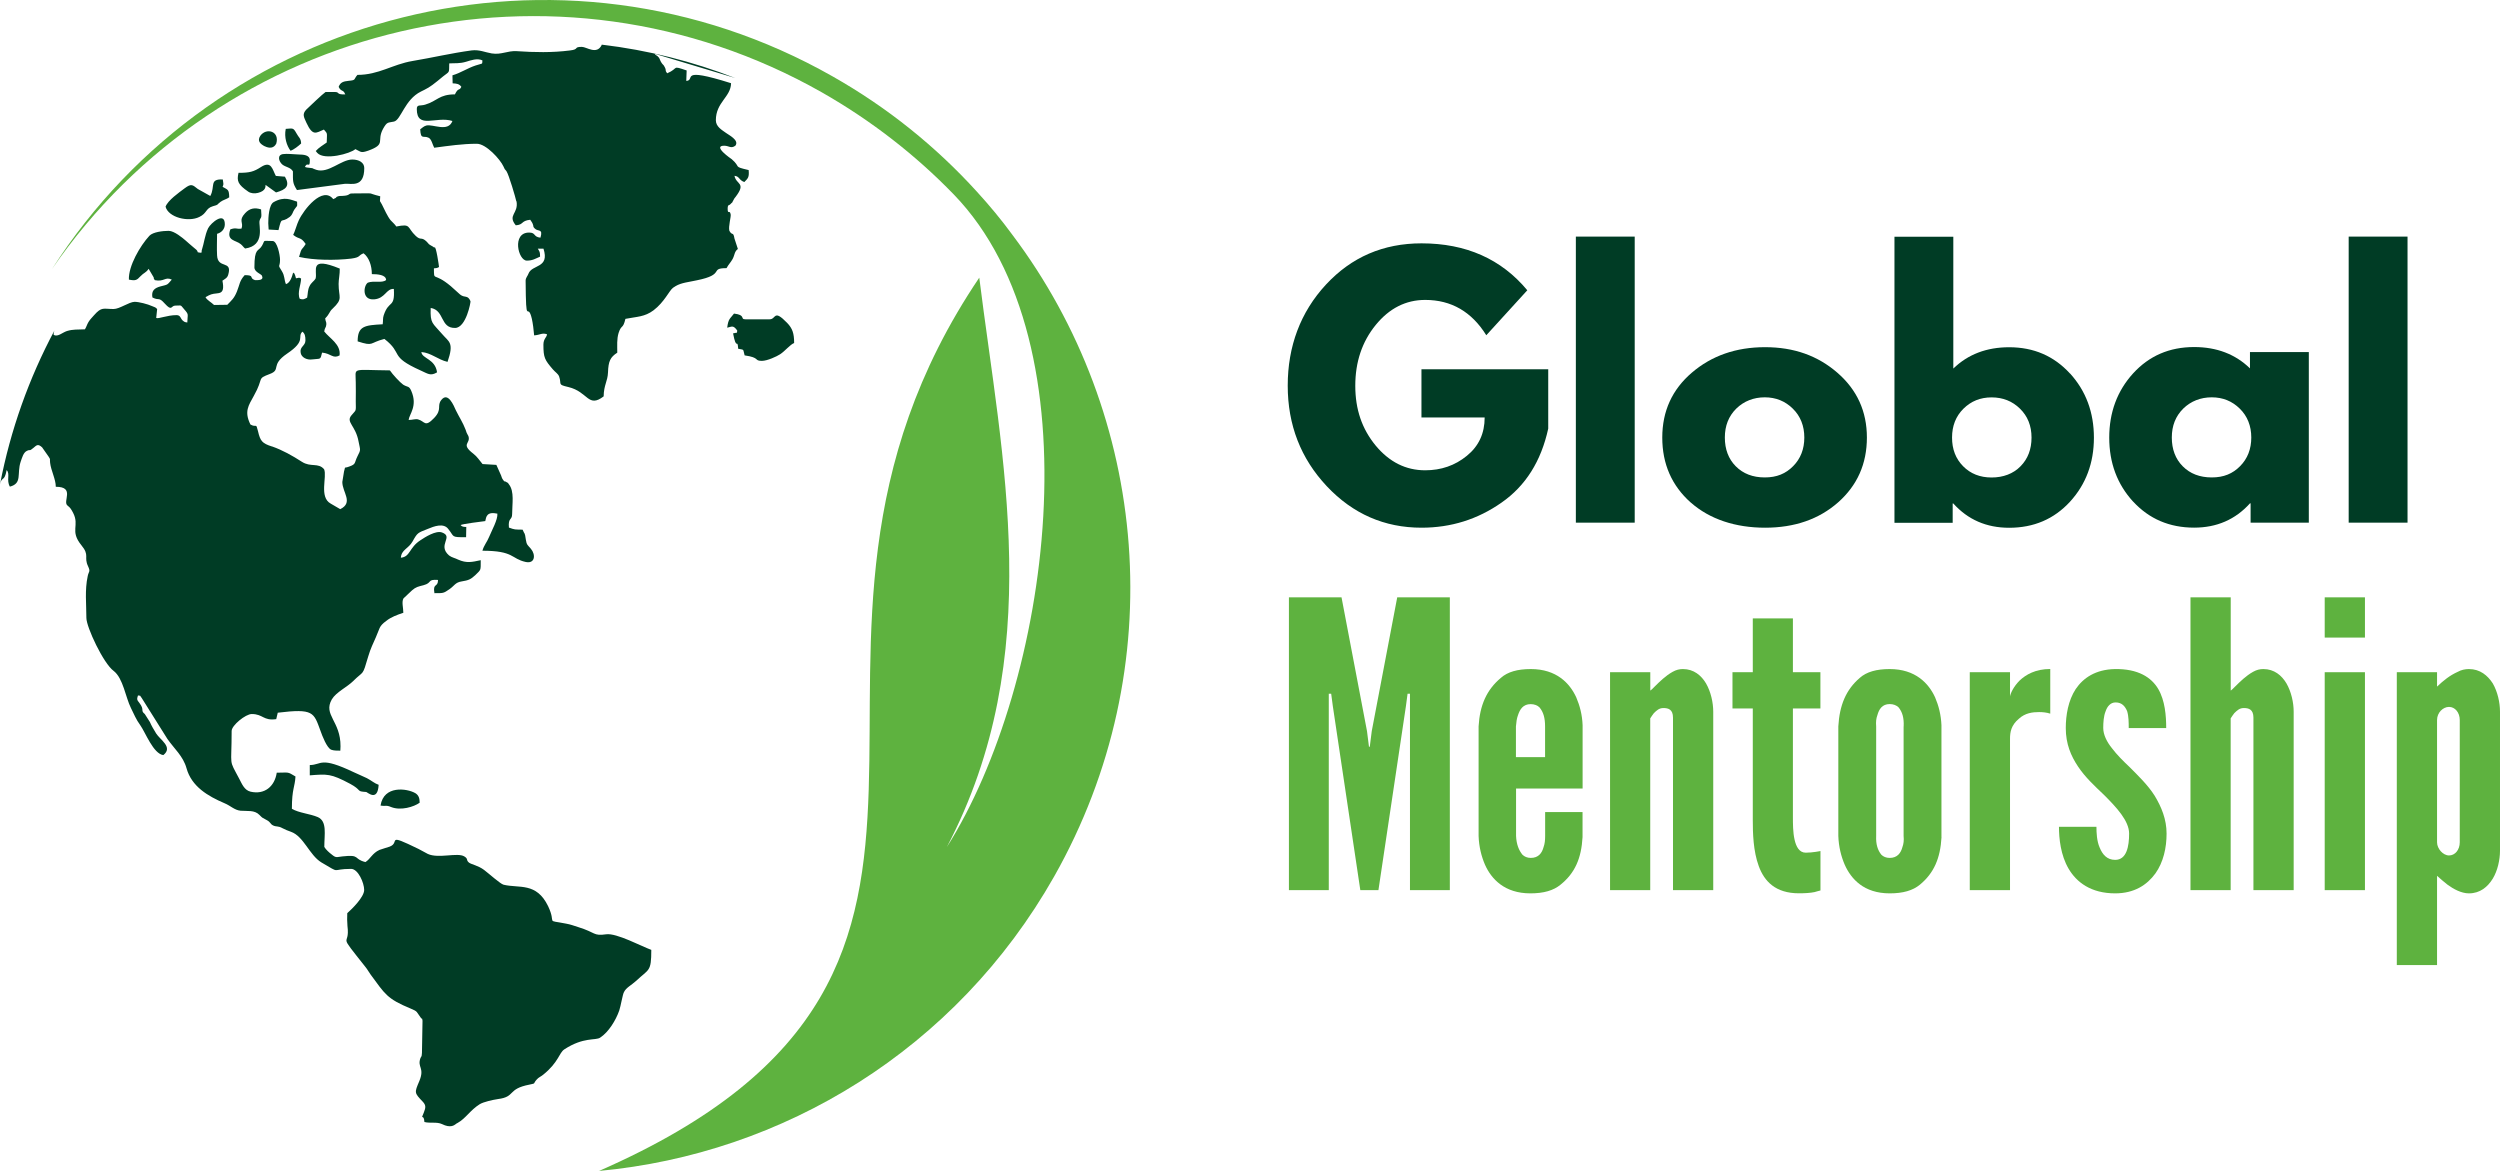<?xml version="1.0" encoding="UTF-8"?>
<svg xmlns="http://www.w3.org/2000/svg" id="Layer_1" viewBox="0 0 396.34 185.65">
  <path d="M94.94,185.65c74.11-32.43,19.88-81.71,60.31-141.63,3.58,28.72,10.77,59.89-5.14,90.27,16.26-25.68,24.14-79.67,1.08-103.48-6.01-6.2-13.02-11.68-20.9-16.17C88.14-9.27,35.2,3.44,8.23,42.67,34.63,1.44,88.93-12.34,131.98,12.1c8.78,4.97,16.42,11.17,22.85,18.24,2.01,2.2,3.91,4.48,5.65,6.86,21.59,28.66,25.43,68.53,6.65,101.74-15.57,27.49-42.99,43.99-72.19,46.7" style="fill:#5eb23f; fill-rule:evenodd; stroke-width:0px;"></path>
  <path d="M45.3,20.44c-.27,1.32.15,2.65.76,3.46.54-.18,1.26-.76,1.68-1.15-.03-.87-.39-.93-.75-1.63-.52-.93-.57-.75-1.69-.69h0ZM41.96,23.18c.72.36,1.45.36,1.84-.42.57-1.98-1.59-2.56-2.53-1.23-.54.81,0,1.3.69,1.66h0ZM41.15,35.01c.18-.72.39-.15.24-1.81-1.02-.33-1.81-.18-2.53.6-1.11,1.2-.21,1.42-.57,2.44-.9.12-.78-.21-1.77.12-.69,1.84.87,1.69,1.65,2.35.3.24.42.48.69.69,3.28-.48,2.1-3.67,2.29-4.4h0ZM47.1,31.97c-.93-.27-1.98-.9-3.69.06-.79.39-.88,2.5-.88,3.37l.06.99,1.56.09c.57-2.35.33-.99,1.77-2.08.51-.42.45-.75.76-1.2.48-.72.45-.27.42-1.23h0ZM46.44,27.15c0,1.63-.06,1.87.64,2.98l7.6-.99c.96-.09,3.07.69,3.07-2.5,0-.87-.84-1.35-1.9-1.35-1.77,0-3.79,2.26-5.71,1.63-1.03-.33.03-.18-1.47-.36l-.12-.03-.21-.06c.42-.93.78.3.78-1.05,0-.88-1.02-.91-1.83-.93-.9-.03-1.68-.15-2.43-.06-.93.15-.69,1.11-.13,1.63.52.45,1.35.45,1.71,1.11v-.02h0ZM37.81,27.42c-.3,1.27-.09,1.84,1.53,2.95.36.27.99.36,1.56.21,1.3-.33,1.18-1.03,1.2-1.27l1.66,1.2c1.59-.45,2.26-1.03,1.41-2.5l-1.44-.12c-.54-.99-.69-2.47-2.34-1.42-1.17.76-1.81.93-3.58.93v.02ZM26.24,32.75c.45,1.74,3.64,2.5,5.35,1.65,1.27-.6.96-1.35,2.17-1.71.99-.27.51-.18,1.2-.69.39-.3,1.05-.45,1.38-.72-.03-1.29-.21-1.17-1.05-1.66.18-.48.15-.3.03-1.17-2.2-.09-1.15,1.08-1.98,2.62l-1.98-1.11c-.84-.66-1.02-.9-2.07-.12-.96.72-2.65,1.9-3.04,2.92h-.01ZM65.8,125.72c-1.27-.72-4.96-1.27-5.47,1.99.88.15.84-.12,1.69.24,1.53.6,3.6-.03,4.51-.69,0-.6-.09-1.17-.72-1.54h0ZM60.03,124.42c-.69-.24-1.11-.66-1.86-1.05-.66-.33-1.44-.63-2.05-.93-5.44-2.59-5.05-1.17-7.01-1.15v1.63c2.8-.21,3.31-.3,6.41,1.35,1.77.96,1.05,1.17,2.16,1.26l.39.03c.21.06,1.81,1.59,1.96-1.15h0ZM115.29,51.95c.78-.18.96-.42,1.59.45-.12.51.21.24-.66.45.54,2.89.69.66.81,2.44,1.02.21.72-.03,1.02,1.05,2.53.36,1.44.87,2.74.87.84,0,2.34-.69,2.89-1.05.75-.48,1.59-1.54,2.22-1.78,0-1.54-.27-2.32-1.11-3.19-2.19-2.26-1.71-.57-2.77-.57h-3.85c-.9,0,.15-.67-1.8-.91-.63.84-.9.78-1.08,2.23h0ZM81.89,31.93c.33,1.96-1.47,2.14-.12,3.79,1.29-.09.78-.72,2.29-.88.18.3.24.3.39.64.21.51-.03.39.33.75.51.54,1.35-.06.9,1.45-1.17-.12-.69-.81-1.8-.81-2.77,0-1.74,4.45-.36,4.45.93,0,1.38-.33,2.1-.63,0-.76-.06-.76-.36-1.27h.9c1.02,3.16-1.83,2.47-2.38,3.97-.12.36-.45.64-.45,1.11.06,7.71.3,3.1.99,6.05.15.66.3,1.81.36,2.62.96-.06,1.23-.45,2.04-.18-.03.51-.57.69-.57,1.66,0,2.05.21,2.41,1.5,3.91.39.46.81.67.99,1.12.45,1.29-.33,1.26,1.47,1.68,3.16.76,3.09,3.38,5.59,1.48.03-1.84.63-2.35.69-3.8.06-1.78.36-2.41,1.47-3.13,0-1.15-.09-2.14.21-3.13.45-1.39.69-.54,1.08-2.23,1.86-.36,3.04-.3,4.45-1.35,1.74-1.32,2.47-3.1,3.1-3.58.03-.03.36-.24.42-.27.9-.54,2.14-.64,3.34-.91,4.63-.93,1.92-1.93,4.72-1.93.3-.57.66-.9.96-1.44.36-.66.27-1.18.84-1.6l-.54-1.65c-.21-1.2-.33-.36-.81-1.23-.18-.69.28-2.2.21-2.59-.15-.84-.48.09-.48-.9,0-.72.24-.54.36-.66.27-.3.36-.33.33-.3.15-.18-.03.03.15-.27.24-.39.09-.27.42-.66,1.74-2.29.09-1.9-.18-3.34.84.09.66.66,1.56.99.6-.6.79-.76.69-1.9-2.58-.6-1.14-.39-2.68-1.72-.09-.06-3.13-2.14-1.2-2.14.78,0,1.05.51,1.77,0,.69-.88-1.14-1.75-1.47-2.02-.66-.48-1.62-.99-1.62-2.02,0-2.86,2.38-3.67,2.41-5.87-8.51-2.68-5.51-.48-7.1-.36l.06-1.66c-2.46-.84-1.17-.36-3.09.45-.42-.54-.06-.36-.39-.99-.24-.48-.27-.3-.51-.69-.21-.3-.27-.64-.42-.82-.27-.36-.48-.3-.66-.6l12.78,3.85c-6.73-2.62-13.83-4.43-21.22-5.3.03.03.06.03.06.03-.78,1.66-2.41.33-3.16.33-1.39,0-.33.39-1.9.57-2.83.36-5.63.3-8.42.11-1.51-.09-2.41.6-3.97.36-1.08-.18-1.96-.63-3.19-.48-3.31.45-6.14,1.14-9.38,1.68-3.19.54-5.32,2.2-8.72,2.2-.63.69-.15.84-1.39.94-.87.09-1.32.24-1.59.96.42.87.72.33,1.05,1.2-1.56.03-.78-.39-1.71-.39h-1.41c-.39.24-2.7,2.44-3.07,2.8-.66.72-.39,1.15.03,2.08,1.02,2.2,1.54,1.59,2.77,1.08.63.72.48.45.45,2.05-.54.39-1.27.81-1.74,1.35.03.03.18.24.24.3,1.11,1.23,5.26.12,6.04-.6.91.42.81.67,2.05.24,2.89-1.06,1.26-1.47,2.34-3.46.66-1.17.75-.93,1.74-1.15,1.11-.27,1.68-3.49,4.27-4.76,1.59-.75,2.13-1.27,3.52-2.41,1.05-.84.93-.42.96-2.05.87-.06,1.62.06,2.7-.27.69-.21,1.74-.6,2.56-.21-.03.72.06.42-1.08.81-1.35.45-2.34,1.17-3.67,1.56l.03,1.27c.66.03,1.05.09,1.38.55-.33.72-.45.03-1.02,1.2-2.53,0-2.77,1.05-4.72,1.63-.78.24-1.32-.09-1.32.69,0,3.28,3.09,1.08,5.65,1.9-.69,1.84-3.1.45-4.15.72-.42.12-.66.39-.96.6.09,1.72.51.94,1.32,1.33.48.21.63,1.11.9,1.59,2.26-.3,4.48-.63,6.76-.63,1.47,0,3.7,2.47,4.21,3.58.3.67.12.28.48.76.39.57,1.47,4.28,1.56,4.76l.04.04ZM57.63,40.15c.87.66,1.32,1.96,1.32,3.31.87,0,2.26.09,2.26.93-.6.54-1.95.06-2.89.42-.69.45-.99,2.8.99,2.65,1.8-.15,1.9-1.74,3.13-1.65.18,3.16-.78,1.65-1.62,4.21-.15.48-.06.78-.15,1.39-2.86.15-3.97.27-3.97,2.71,2.61.84,1.78.24,4.24-.39,3.07,2.38.63,2.71,5.74,5,1.15.51,1.56.93,2.61.3-.3-2.17-2.38-2.14-2.49-3.22,1.57.12,2.59,1.2,4.15,1.56,1.08-3.1.21-3.16-.81-4.36-1.59-1.86-1.95-1.66-1.86-4.19,2.22.36,1.47,3.22,3.88,3.17,1.74-.03,2.49-4.13,2.43-4.24-.45-1.06-.9-.45-1.65-1.06l-1.47-1.32c-2.8-2.35-2.65-.64-2.68-2.83.48-.03.57-.06.81-.21,0-.12-.48-3.49-.72-3.1-.03.06-.15-.06-.24-.13-.93-.51-.48-.3-1.08-.87-.81-.72-.81-.06-1.63-.81-1.47-1.39-.69-1.99-3.1-1.51-.27-.4-.54-.6-.9-.99-.48-.57-1.02-1.78-1.38-2.5-.45-.9-.3-.09-.27-1.3-2.56-.63-.27-.45-4.42-.45-.75,0-.24.33-1.59.39-.36.03-.42-.03-.75.09-.45.15.12.09-.69.42-1.68-2.14-4.69,1.66-5.47,3.38-.24.45-.66,1.93-.88,2.29,1.03.81,1.15.24,1.98,1.44-.63,1.06-.6.4-1.05,2.05,2.34.54,5.74.57,8.27.27,1.53-.21,1.05-.48,1.95-.84h0ZM43.11,70.77c1.71.6,3.24,1.47,4.75,2.44,1.41.91,2.58.09,3.52,1.18.51,1.17-.84,4.42,1.05,5.45l1.51.88c2.14-1.06.33-2.65.33-4.31l.27-1.66c.3-.96-.12-.42.81-.78,1.14-.4.78-.54,1.32-1.63.57-1.11.45-.91.18-2.32-.45-2.53-2.02-3.07-1.17-4.13.81-1.02.75-.45.72-2.29,0-.99.03-1.98,0-2.98,0-2.44-.84-1.96,5.41-1.9.42.63,1.59,1.9,2.1,2.26.72.45.93.15,1.29.99,1.05,2.41-.33,3.7-.42,4.61.63,0,1.11-.21,1.5-.09,1.11.3,1.05,1.35,2.56-.24,1.32-1.39.36-1.9,1.14-2.86,1.05-1.3,1.95.9,2.29,1.66.51,1.05,1.11,1.93,1.53,3.04.06.15.12.3.18.52.15.36.24.39.3.6.33,1.15-1.27,1.15.75,2.71.63.48.96,1.05,1.47,1.65l2.19.13.75,1.68c.06.18.15.48.28.64.6.78-.06.03.48.36.39.24.24.06.48.4.9,1.14.51,3.1.51,4.72,0,1.02-.66.51-.51,2.14.99.36.9.3,2.17.33.36.88.33.3.51,1.57.12.87.33.9.81,1.47.78.93.66,2.41-.84,2.08-2.34-.52-1.8-1.78-6.85-1.78.24-.88.72-1.35,1.05-2.17.42-1.03,1.41-2.77,1.32-3.71-1.68-.36-1.77.48-1.92,1.18-.48.06-3.64.45-3.91.63.21.27.48.3.9.3l-.03,1.63c-2.49,0-1.78-.03-2.86-1.35-.75-.93-2.22-.39-3.21.03-1.59.63-1.63.57-2.41,1.98-.66,1.18-1.78,1.3-1.86,2.59,1.51-.15,1.29-1.6,3.1-2.77.72-.48,2.46-1.6,3.43-1.23,1.89.69-.81,1.98,1.11,3.64.42.33.99.42,1.44.66,1.35.6,2.17.39,3.58.09,0,1.74.06,1.44-.87,2.38-.72.66-1.05.81-2.17.99-.99.15-1.14.69-1.92,1.23-.96.66-.96.63-2.38.63-.3-1.68.57-.84.57-2.1-1.8-.12-.84.45-2.31.84-.81.21-1.2.27-1.81.81l-1.35,1.27c-.33.54-.03,1.51-.03,2.29-.99.33-1.92.66-2.73,1.3-1.17.87-.99,1.17-1.63,2.59-.42.96-.84,1.78-1.2,3.01-.96,3.28-.66,2.2-2.38,3.91-.96.97-2.7,1.75-3.4,2.92-1.41,2.47,1.41,3.43,1.38,7.44l-.03.69c-.51,0-1.05,0-1.44-.15-.69-.27-1.44-2.23-1.71-3.01-1.08-2.92-1.08-3.55-6.77-2.86l-.24,1.02c-2.05.3-2.08-.81-3.88-.81-.99,0-3.19,1.81-3.19,2.68,0,5.93-.51,4.33,1.2,7.58.45.85.81,1.81,1.8,2.05,2.2.51,3.82-.81,4.15-3.01,1.98,0,1.63-.21,2.97.6-.09,1.69-.57,1.93-.57,5.12,1.08.66,2.85.78,4.11,1.32,1.51.67,1.03,2.74,1.03,4.73.24.42.81.93,1.14,1.17.75.64.81.42,1.74.33,2.92-.33,1.68.42,3.64.9.78-.48,1.08-1.41,2.23-1.93.48-.18,1.08-.33,1.59-.51,1.81-.66-.78-2.26,4.6.36l1.47.79c1.69.78,4.69-.27,5.78.39.69.42.21.54.75.99.42.3,1.44.45,2.38,1.15.69.51,2.58,2.22,3.1,2.35,2.49.6,5.2-.43,7.06,3.4,1.41,2.98-.57,2.1,2.85,2.77.72.13,1.15.3,1.9.54,2.86.88,2.38,1.45,4.45,1.15,1.63-.24,5.66,1.93,7.16,2.47,0,3.53-.36,2.98-2.4,4.91-.76.69-1.6,1.08-1.93,1.78-.21.33-.51,2.22-.75,2.92-.54,1.54-1.68,3.43-3.04,4.31-.72.48-2.61-.15-5.68,1.86-.84.57-.9,2.05-3.34,4.01-.45.36-.69.39-1.02.76-.66.72-.03.57-1.15.81-3.58.69-2.16,1.93-4.99,2.29-.87.13-2.28.45-2.89.81-1.51.94-2.22,2.26-3.52,2.98-.33.18-.03,0-.33.21-.21.15-.81.64-2.14-.03-.84-.39-1.83-.09-2.79-.33-.09-1.48-.69-.09-.09-1.51.33-.81.33-1.18-.18-1.72-1.35-1.41-1.32-1.41-.54-3.25.9-2.17-.36-2.14.18-3.65.18-.42.18-.06.24-.84l.09-5.09c-.12-.63.03-.06-.3-.51-.69-.9-.39-.93-1.59-1.42-3.79-1.56-4.06-2.31-6.34-5.39-.33-.45-.48-.78-.78-1.15-4.72-5.96-2.43-2.92-2.89-6.56-.06-.66-.06-1.33-.03-2.02.76-.67,2.68-2.56,2.68-3.68s-.96-3.34-2.07-3.34c-3.34,0-1.47.87-4.72-1.03-1.89-1.15-2.79-4.13-4.81-4.85-.48-.16-.93-.35-1.35-.57-.72-.4-.93-.18-1.47-.43-.51-.24-.36-.51-1.05-.87-.78-.45-.54-.21-1.14-.81-.78-.81-1.93-.57-2.98-.66-.96-.09-1.59-.79-2.53-1.18-2.67-1.14-5.23-2.65-6.04-5.54-.54-1.95-1.95-3.1-3.04-4.67l-4.06-6.47c-.45-.6-.06-.28-.6-.42-.21.63-.15.72.21,1.17.9,1.18.12,1.18.87,1.78l.81,1.27c.27.63.57,1.11.99,1.81.63,1.02,2.73,2.17,1.14,3.43-1.59-.21-2.83-3.58-3.67-4.76-.63-.84-1.02-1.81-1.47-2.71-.84-1.66-1.23-4.72-2.73-5.87-1.63-1.18-4.33-6.96-4.33-8.4,0-2.2-.27-4.4.21-6.63.15-.78.48-.66.06-1.56-.72-1.51.3-1.69-1.06-3.34-1.89-2.32-.24-3.07-1.32-5.15-.28-.51-.4-.78-.88-1.14-.84-.64,1.26-2.98-1.86-2.98,0-1.2-.75-2.53-.9-3.79-.09-.69.12-.45-.24-.99l-1.03-1.47c-.69-.64-.9-.3-1.38.09-.72.6-.39.18-.99.45-.6.24-.81,1.14-1.03,1.74-.63,1.9.3,3.43-1.71,3.95-.6-1.06.09-1.99-.51-2.63-.36,1.96-.75.91-1.05,2.26,1.66-8.64,4.6-16.83,8.63-24.39-.12.3-.15.54-.12.69.63.4,1.35-.36,2.1-.6.99-.3,1.65-.21,2.85-.27.27-.45.3-.72.57-1.17.27-.45.6-.72.87-1.06,1.23-1.39,1.47-.99,3.1-.99.96,0,2.43-1.11,3.33-1.14.69,0,2.08.36,2.8.69.54.21.45.15.78.45l-.15,1.42c.36.18,1.71-.45,3.22-.45.72,0,.57.6,1.11.96.24.18.27.15.6.21.03-1.35.3-1.2-.48-2.08-.69-.78-.3-.6-1.42-.6-.72,0-.48.99-1.68-.33-.99-1.11-.84-.39-1.95-.96-.21-1.11.39-1.51,1.26-1.75,1.3-.33,1.03-.21,1.81-1.08-1.05-.51-1.2.39-2.68.09-.42-.57,0-.03-.21-.48l-.78-1.32c-.45.66-.72.57-1.32,1.2-.54.6-.76.72-1.81.51-.09-2.14,1.78-5.36,3.25-6.95.57-.6,2.13-.78,3.06-.78.88,0,2.23,1.14,2.68,1.53.48.39.72.67,1.14.99l.57.48c.45.48-.15.33.69.48.03-.03.06-.12.06-.09.09.33.09-.21.09-.27.39-1.18.48-2.38,1.02-3.53.45-.87,2.65-2.71,2.65-.63,0,.78-.54,1.32-1.23,1.51,0,1.08-.06,2.35,0,3.4.09,2.23,2.44.72,1.78,3.04-.15.57-.51.69-.93.99.48,2.47-.69,1.81-1.78,2.17l-.36.15-.12.06-.21.12-.12.06s-.06.03-.09.06c.21.45.93.81,1.35,1.23l2.1-.03c.66-.69,1.08-.99,1.53-2.11.45-1.11.39-1.68,1.23-2.59,1.68,0,.6.45,1.63.79.51,0,1.44.06,1.11-.69-.12-.3-1.2-.57-1.2-1.33,0-3.19.63-2.44,1.2-3.43.57-.99-.06-.75,1.69-.75.72,0,1.17,2.22,1.17,2.95,0,1.35-.45.64.3,1.84.48.78.33,1.32.64,2.05.66-.21.96-1.15,1.14-1.84.12.12.18.15.21.15,0,.03,0,.09.09.24.06.15.09.36.15.52.54-.06.39-.18.81.03,0,.96-.64,2.26-.21,3.22.57.18.69.06,1.17-.18.12-.64.09-1.24.36-1.78.3-.66.69-.75.99-1.27.3-1.23-1.11-3.58,3.82-1.56.03.84-.18,1.71-.18,2.44,0,2.2.76,2.29-.96,3.92-.54.48-.42.78-1.17,1.54.09.66.21.48.18.99-.06.55-.24.42-.33,1.08.87,1.11,2.67,2.05,2.43,3.8-1.08.57-1.29-.3-2.77-.45-.3,1.21-.18.91-1.56,1.08-.87.13-1.71-.33-1.83-1.02-.21-1.03.75-1.09.75-1.99,0-.69-.09-1.08-.48-1.39-.88.84.69,1.39-2.44,3.49-2.7,1.84-.87,2.53-2.73,3.22-2.14.81-.87.52-2.53,3.46-.84,1.54-1.56,2.47-.54,4.55,1.03.57.84-.36,1.2,1.06.36,1.56.66,1.92,2.17,2.41" style="fill:#003c25; fill-rule:evenodd; stroke-width:0px;"></path>
  <path d="M245.45,58.51v9.44c-1.13,5.17-3.59,9.08-7.4,11.73-3.79,2.66-8.02,3.98-12.69,3.98-5.88,0-10.89-2.19-15.02-6.58-4.13-4.4-6.19-9.71-6.19-15.94s2.02-11.66,6.06-16.02,9.09-6.54,15.15-6.54c7.05,0,12.65,2.48,16.77,7.44l-6.5,7.13c-2.32-3.73-5.55-5.6-9.69-5.6-3.07,0-5.69,1.33-7.85,3.98-2.16,2.66-3.23,5.86-3.23,9.63s1.07,6.85,3.23,9.48c2.17,2.61,4.78,3.92,7.85,3.92,2.53,0,4.73-.76,6.6-2.29,1.89-1.53,2.83-3.55,2.83-6.08h-10.02v-7.65h20.08l.02-.03Z" style="fill:#003c25; stroke-width:0px;"></path>
  <path d="M249.83,82.86v-45.35h9.33v45.35h-9.33Z" style="fill:#003c25; stroke-width:0px;"></path>
  <path d="M268.03,79.66c-3-2.68-4.5-6.11-4.5-10.29s1.56-7.61,4.69-10.29c3.14-2.69,7.01-4.04,11.6-4.04s8.36,1.35,11.48,4.06c3.11,2.7,4.67,6.12,4.67,10.27s-1.52,7.58-4.56,10.27c-3.04,2.68-6.91,4.02-11.58,4.02s-8.78-1.33-11.79-4h0ZM275.26,64.78c-1.21,1.2-1.81,2.72-1.81,4.58s.57,3.39,1.73,4.56c1.17,1.18,2.7,1.77,4.6,1.77s3.32-.59,4.5-1.79c1.18-1.19,1.77-2.71,1.77-4.54s-.61-3.39-1.83-4.58c-1.21-1.19-2.69-1.79-4.44-1.79s-3.3.6-4.52,1.79h0Z" style="fill:#003c25; stroke-width:0px;"></path>
  <path d="M328.17,59.2c2.53,2.78,3.79,6.18,3.79,10.19s-1.27,7.39-3.79,10.15c-2.53,2.75-5.74,4.13-9.65,4.13-3.58,0-6.54-1.28-8.85-3.85h-.1v3.06h-9.23v-45.35h9.33v20.9c2.32-2.25,5.27-3.38,8.85-3.38,3.9,0,7.11,1.39,9.65,4.17v-.02h0ZM320.32,73.93c1.17-1.18,1.75-2.7,1.75-4.56s-.61-3.39-1.83-4.58c-1.21-1.19-2.71-1.79-4.5-1.79s-3.25.6-4.46,1.79c-1.21,1.2-1.81,2.72-1.81,4.58s.58,3.35,1.75,4.54c1.18,1.2,2.69,1.79,4.52,1.79s3.43-.59,4.58-1.77h0Z" style="fill:#003c25; stroke-width:0px;"></path>
  <path d="M338.18,79.53c-2.53-2.76-3.79-6.15-3.79-10.15s1.26-7.41,3.79-10.19c2.54-2.78,5.76-4.17,9.67-4.17,3.58,0,6.53,1.13,8.85,3.38v-2.58h9.33v27.04h-9.23v-3.06h-.1c-2.32,2.57-5.27,3.85-8.85,3.85-3.91,0-7.13-1.38-9.67-4.13h0ZM346.12,64.78c-1.21,1.2-1.81,2.72-1.81,4.58s.57,3.39,1.73,4.56c1.17,1.18,2.7,1.77,4.6,1.77s3.32-.59,4.5-1.79c1.18-1.19,1.77-2.71,1.77-4.54s-.61-3.39-1.83-4.58c-1.21-1.19-2.69-1.79-4.44-1.79s-3.3.6-4.52,1.79h0Z" style="fill:#003c25; stroke-width:0px;"></path>
  <path d="M372.35,82.86v-45.35h9.33v45.35h-9.33Z" style="fill:#003c25; stroke-width:0px;"></path>
  <path d="M215.66,141.12l-4.36-29.18-.26-1.96h-.38v31.14h-6.32v-46.42h8.34l4.04,21.22.31,2.46h.13l.31-2.46,4.04-21.22h8.34v46.42h-6.32v-31.14h-.38l-.26,1.96-4.36,29.18h-2.9.03Z" style="fill:#5eb23f; stroke-width:0px;"></path>
  <path d="M250.89,128.74v3.98c-.19,3.35-1.2,5.69-3.47,7.52-1.14.95-2.71,1.39-4.8,1.39-4.1,0-6.19-2.28-7.2-4.55-.57-1.33-.95-2.84-1.01-4.55v-17.37c.19-3.34,1.27-5.81,3.54-7.7,1.07-.95,2.65-1.39,4.74-1.39,4.1,0,6.19,2.28,7.2,4.48.57,1.33.95,2.78,1.01,4.42v10.04h-10.55v7.52c.06,1.33.44,2.27,1.01,2.97.32.31.76.51,1.33.51,1.2,0,1.77-.76,2.02-1.71.19-.51.25-1.07.25-1.77v-3.79h5.94,0ZM240.34,120.03h4.61v-4.86c0-1.32-.25-2.27-.89-3.03-.31-.31-.82-.51-1.39-.51-1.2,0-1.71.82-2.02,1.77-.19.51-.26,1.07-.32,1.77v4.86h.01Z" style="fill:#5eb23f; stroke-width:0px;"></path>
  <path d="M261.63,141.12h-6.38v-34.55h6.38v2.91c.13-.06.38-.32.76-.7.7-.69,1.65-1.64,2.78-2.27.57-.32,1.07-.44,1.64-.44,1.71,0,2.91,1.01,3.66,2.28.76,1.32,1.14,3.03,1.14,4.48v28.29h-6.38v-27.35c0-1.32-.76-1.52-1.52-1.52-.69,0-1.07.38-1.52.82-.19.26-.38.51-.57.82v27.22h.01Z" style="fill:#5eb23f; stroke-width:0px;"></path>
  <path d="M284.24,98.04v8.53h4.36v5.75h-4.36v17.18c0,1.07,0,2.46.26,3.6.25,1.14.76,2.08,1.77,2.08.51,0,1.14-.06,1.58-.13.25-.06.51-.06.76-.13v6.25c-.32.06-.63.19-.95.26-.63.13-1.45.19-2.46.19-3.72,0-5.49-1.9-6.37-4.3-.89-2.4-.95-5.3-.95-7.32v-17.68h-3.22v-5.75h3.22v-8.53h6.38-.02Z" style="fill:#5eb23f; stroke-width:0px;"></path>
  <path d="M307.8,132.72c-.19,3.35-1.2,5.69-3.41,7.52-1.14.95-2.72,1.39-4.8,1.39-4.1,0-6.13-2.28-7.14-4.55-.57-1.33-.95-2.84-1.01-4.55v-17.37c.19-3.34,1.2-5.81,3.41-7.7,1.07-.95,2.65-1.39,4.73-1.39,4.1,0,6.19,2.28,7.2,4.48.57,1.33.94,2.78,1.01,4.42v17.74h0ZM301.8,115.16c.06-1.32-.19-2.27-.82-3.03-.32-.31-.82-.51-1.39-.51-1.2,0-1.7.82-1.96,1.77-.19.51-.25,1.07-.19,1.77v17.37c-.06,1.33.25,2.27.82,2.97.31.31.76.51,1.32.51,1.2,0,1.77-.76,2.02-1.71.19-.51.26-1.07.19-1.77v-17.37h.01Z" style="fill:#5eb23f; stroke-width:0px;"></path>
  <path d="M325.04,113.14c-.57-.19-1.2-.25-1.77-.25-1.01,0-2.21.13-3.22,1.07-1.2,1.01-1.39,2.08-1.39,3.16v24h-6.38v-34.55h6.38v3.85c.06-.44.51-1.52,1.52-2.53,1.01-.95,2.53-1.83,4.86-1.83v7.07h0Z" style="fill:#5eb23f; stroke-width:0px;"></path>
  <path d="M337.48,115.41c0-.82,0-1.83-.25-2.66-.32-.76-.82-1.39-1.83-1.39-.82,0-1.32.63-1.58,1.39-.32.76-.38,1.83-.38,2.66,0,1.07.57,2.21,1.39,3.22.76,1.01,1.77,2.02,2.78,2.97,1.32,1.33,2.9,2.84,3.98,4.55,1.07,1.77,1.89,3.73,1.89,6s-.51,4.55-1.77,6.32c-1.33,1.83-3.35,3.16-6.38,3.16-3.85,0-6.13-1.77-7.39-3.92s-1.52-4.8-1.52-6.63h5.94c0,.95.06,2.27.51,3.29.44,1.07,1.14,1.95,2.46,1.95,1.83,0,2.21-2.15,2.21-4.17s-2.02-4.17-3.97-6.12c-1.52-1.45-2.97-2.78-4.11-4.48-1.14-1.7-1.96-3.6-1.96-6.13,0-2.02.38-4.36,1.58-6.19,1.2-1.77,3.16-3.09,6.19-3.16,3.72-.06,5.81,1.33,6.89,3.16,1.07,1.83,1.26,4.23,1.26,6.19h-5.94Z" style="fill:#5eb23f; stroke-width:0px;"></path>
  <path d="M353.65,141.12h-6.38v-46.42h6.38v14.78c.13-.06.38-.32.76-.7.7-.69,1.65-1.64,2.78-2.27.57-.32,1.07-.44,1.64-.44,1.71,0,2.91,1.01,3.66,2.28.76,1.32,1.14,3.03,1.14,4.48v28.29h-6.38v-27.35c0-1.32-.76-1.52-1.52-1.52-.69,0-1.07.38-1.52.82-.19.26-.38.51-.57.82v27.22h0Z" style="fill:#5eb23f; stroke-width:0px;"></path>
  <path d="M368.55,94.7h6.38v6.38h-6.38v-6.38ZM368.55,141.12v-34.55h6.38v34.55h-6.38Z" style="fill:#5eb23f; stroke-width:0px;"></path>
  <path d="M379.98,106.57h6.38v2.28c1.07-1.01,2.02-1.77,3.28-2.34.57-.32,1.2-.44,1.77-.44,1.77,0,2.97,1.01,3.79,2.28.76,1.32,1.14,3.03,1.14,4.48v22.04c0,1.45-.38,3.16-1.14,4.42-.82,1.33-2.02,2.34-3.79,2.34-1.2,0-2.46-.69-3.41-1.39-.57-.44-1.07-.89-1.64-1.39v14.15h-6.38v-46.42h0ZM386.36,133.54c0,1.01.95,2.08,1.9,2.08s1.7-.89,1.7-2.08v-19.39c0-1.2-.76-2.08-1.7-2.08s-1.9.89-1.9,2.08v19.39Z" style="fill:#5eb23f; stroke-width:0px;"></path>
</svg>
